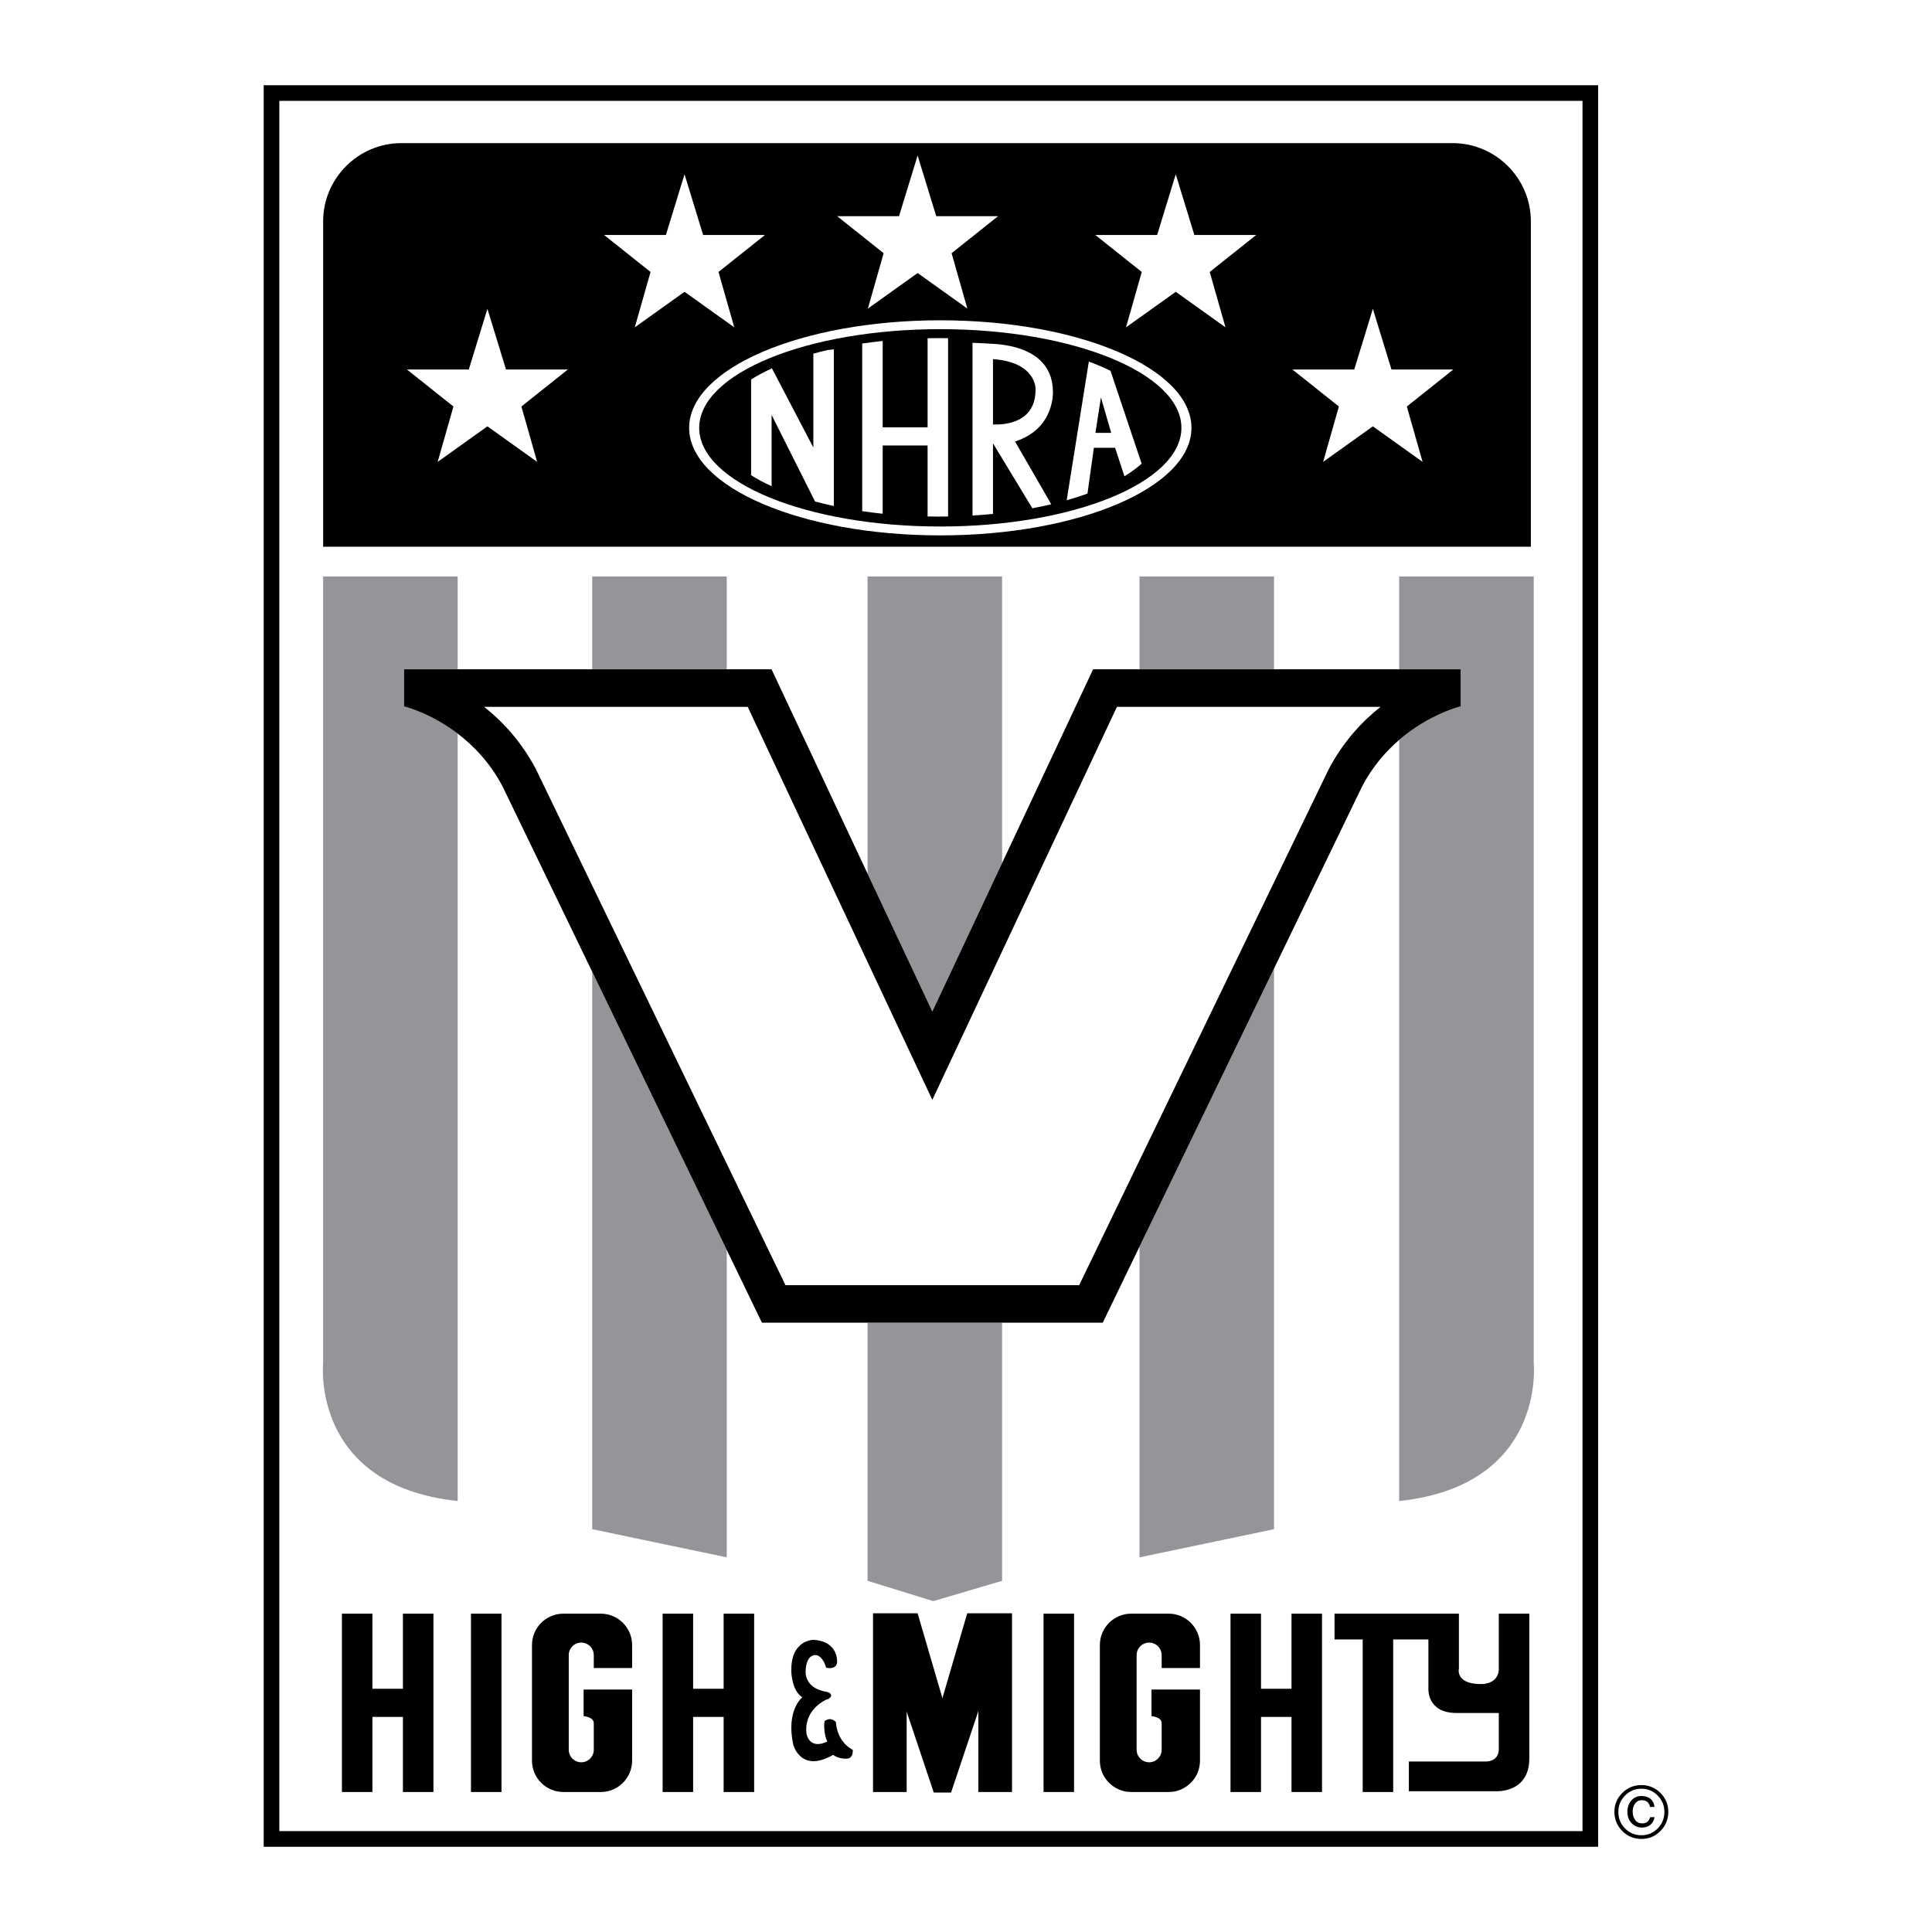 <?xml version="1.0" encoding="utf-8"?>
<!-- Generator: Adobe Illustrator 13.0.0, SVG Export Plug-In . SVG Version: 6.00 Build 14948)  -->
<!DOCTYPE svg PUBLIC "-//W3C//DTD SVG 1.0//EN" "http://www.w3.org/TR/2001/REC-SVG-20010904/DTD/svg10.dtd">
<svg version="1.0" id="Layer_1" xmlns="http://www.w3.org/2000/svg" xmlns:xlink="http://www.w3.org/1999/xlink" x="0px" y="0px"
	 width="192.756px" height="192.756px" viewBox="0 0 192.756 192.756" enable-background="new 0 0 192.756 192.756"
	 xml:space="preserve">
<g>
	<polygon fill-rule="evenodd" clip-rule="evenodd" fill="#FFFFFF" points="0,0 192.756,0 192.756,192.756 0,192.756 0,0 	"/>
	<path fill-rule="evenodd" clip-rule="evenodd" d="M165.66,178.881c-0.523-0.521-1.158-0.783-1.901-0.783
		c-0.744,0-1.378,0.262-1.902,0.783s-0.787,1.152-0.787,1.895c0,0.744,0.263,1.379,0.787,1.906s1.158,0.789,1.902,0.789
		c0.743,0,1.378-0.262,1.901-0.789c0.524-0.527,0.787-1.162,0.787-1.906C166.447,180.033,166.185,179.402,165.66,178.881
		L165.66,178.881z"/>
	<polygon fill-rule="evenodd" clip-rule="evenodd" points="26.309,8.504 26.309,184.252 159.446,184.252 159.446,8.504 
		26.309,8.504 	"/>
	<polygon fill-rule="evenodd" clip-rule="evenodd" fill="#FFFFFF" points="157.886,10.064 157.886,182.691 27.87,182.691 
		27.87,10.064 157.886,10.064 	"/>
	<path fill-rule="evenodd" clip-rule="evenodd" d="M144.931,14.279H40.044c-4.292,0-7.804,3.512-7.804,7.804v32.465h120.495V22.083
		C152.735,17.791,149.224,14.279,144.931,14.279L144.931,14.279z"/>
	<polygon fill-rule="evenodd" clip-rule="evenodd" fill="#FFFFFF" points="48.629,30.811 50.485,36.865 56.657,36.865 
		52.019,40.556 53.591,46.081 48.629,42.536 43.667,46.082 45.239,40.557 40.6,36.865 46.772,36.865 48.629,30.811 	"/>
	<polygon fill-rule="evenodd" clip-rule="evenodd" fill="#FFFFFF" points="68.295,17.387 70.151,23.442 76.323,23.442 
		71.685,27.133 73.257,32.658 68.295,29.113 63.333,32.658 64.905,27.133 60.267,23.442 66.438,23.442 68.295,17.387 	"/>
	<polygon fill-rule="evenodd" clip-rule="evenodd" fill="#FFFFFF" points="136.971,30.811 135.114,36.865 128.942,36.865 
		133.581,40.556 132.009,46.081 136.971,42.536 141.932,46.082 140.36,40.557 144.999,36.865 138.827,36.865 136.971,30.811 	"/>
	<polygon fill-rule="evenodd" clip-rule="evenodd" fill="#FFFFFF" points="117.305,17.387 115.448,23.442 109.276,23.442 
		113.914,27.133 112.342,32.658 117.305,29.113 122.266,32.658 120.694,27.133 125.333,23.442 119.161,23.442 117.305,17.387 	"/>
	<polygon fill-rule="evenodd" clip-rule="evenodd" fill="#FFFFFF" points="91.551,15.515 89.694,21.569 83.522,21.569 88.161,25.26 
		86.589,30.785 91.551,27.24 96.512,30.785 94.94,25.26 99.579,21.569 93.408,21.569 91.551,15.515 	"/>
	<path fill-rule="evenodd" clip-rule="evenodd" fill="#FFFFFF" d="M93.814,31.956c-13.838,0-25.057,4.804-25.057,10.73
		c0,5.926,11.218,10.73,25.057,10.73c13.838,0,25.057-4.804,25.057-10.73C118.871,36.76,107.652,31.956,93.814,31.956L93.814,31.956
		z"/>
	<path fill-rule="evenodd" clip-rule="evenodd" d="M93.814,32.84c-13.285,0-24.055,4.408-24.055,9.845
		c0,5.438,10.77,9.846,24.055,9.846c13.284,0,24.055-4.408,24.055-9.846C117.869,37.249,107.099,32.84,93.814,32.84L93.814,32.84z"
		/>
	<path fill-rule="evenodd" clip-rule="evenodd" fill="#FFFFFF" d="M93.647,33.734c-0.369,0-0.736,0.003-1.101,0.011v8.892h-4.48
		v-8.618c-0.695,0.072-1.377,0.158-2.044,0.256v16.724c0.667,0.098,1.349,0.184,2.044,0.256v-6.81h4.48v7.083
		c0.365,0.007,0.731,0.011,1.101,0.011c0.316,0,0.63-0.003,0.943-0.008V33.743C94.277,33.738,93.963,33.734,93.647,33.734
		L93.647,33.734z"/>
	<path fill-rule="evenodd" clip-rule="evenodd" fill="#FFFFFF" d="M82.576,34.922c-0.488,0.113-0.964,0.234-1.428,0.361v9.369
		l-4.132-7.901c-0.761,0.347-1.457,0.718-2.078,1.109v9.554c0.612,0.386,1.296,0.751,2.044,1.093v-7.112l4.336,8.641
		c0.604,0.163,1.229,0.313,1.874,0.452V34.854C82.963,34.877,82.76,34.9,82.576,34.922L82.576,34.922z"/>
	<path fill-rule="evenodd" clip-rule="evenodd" fill="#FFFFFF" d="M110.794,36.994c-0.666-0.326-1.389-0.632-2.161-0.917
		l-2.211,13.835c0.726-0.206,1.418-0.428,2.076-0.667l0.636-4.566h2.122l0.93,2.839c0.652-0.399,1.227-0.819,1.715-1.259
		L110.794,36.994L110.794,36.994z"/>
	<path fill-rule="evenodd" clip-rule="evenodd" fill="#FFFFFF" d="M105.046,38.942c-0.116-3.838-3.975-4.535-5.975-4.638
		c0,0-1.559-0.095-2.044-0.098v17.23c0.692-0.042,1.374-0.098,2.044-0.166v-7.042l3.925,6.481c0.647-0.121,1.278-0.254,1.89-0.399
		l-3.613-6.259C105.36,42.715,105.046,38.942,105.046,38.942L105.046,38.942z"/>
	<path fill-rule="evenodd" clip-rule="evenodd" d="M99.071,42.351v-6.522c4.312,0.312,4.245,2.956,4.245,2.956
		C103.381,42.213,100.2,42.395,99.071,42.351L99.071,42.351z"/>
	<polygon fill-rule="evenodd" clip-rule="evenodd" points="109.29,43.187 110.863,43.187 109.841,39.649 109.29,43.187 	"/>
	<path fill-rule="evenodd" clip-rule="evenodd" fill="#939598" d="M40.314,66.774h5.349v-9.261H32.24v78.51
		c0,0-1.249,12.174,13.423,13.734V73.192c-2.739-2.082-5.312-2.706-5.349-2.714V66.774L40.314,66.774z"/>
	<polygon fill-rule="evenodd" clip-rule="evenodd" fill="#939598" points="72.509,57.514 59.086,57.514 59.086,66.774 
		72.509,66.774 72.509,57.514 	"/>
	<polygon fill-rule="evenodd" clip-rule="evenodd" fill="#939598" points="59.086,152.566 72.509,155.377 72.509,124.711 
		59.086,96.958 59.086,152.566 	"/>
	<path fill-rule="evenodd" clip-rule="evenodd" fill="#939598" d="M153.021,136.023v-78.51h-13.424v9.261h6.128v3.702
		c-0.046,0.01-3.12,0.756-6.128,3.342v75.94C154.27,148.197,153.021,136.023,153.021,136.023L153.021,136.023z"/>
	<polygon fill-rule="evenodd" clip-rule="evenodd" fill="#939598" points="127.111,57.514 113.688,57.514 113.688,66.774 
		127.111,66.774 127.111,57.514 	"/>
	<polygon fill-rule="evenodd" clip-rule="evenodd" fill="#939598" points="113.688,155.377 127.111,152.566 127.111,96.624 
		113.688,124.377 113.688,155.377 	"/>
	<polygon fill-rule="evenodd" clip-rule="evenodd" fill="#939598" points="86.557,157.719 93.112,159.746 99.979,157.719 
		99.979,131.965 86.557,131.965 86.557,157.719 	"/>
	<polygon fill-rule="evenodd" clip-rule="evenodd" fill="#939598" points="99.979,86.103 99.979,57.514 86.557,57.514 
		86.557,87.167 93.018,100.922 99.979,86.103 	"/>
	<path fill-rule="evenodd" clip-rule="evenodd" d="M145.726,66.774h-6.128h-12.486h-13.423h-4.629l-9.08,19.329l-6.961,14.819
		l-6.461-13.754l-9.58-20.393h-4.467H59.086H45.663h-5.349v3.704c0.038,0.008,2.61,0.632,5.349,2.714
		c1.588,1.208,3.233,2.904,4.472,5.258l8.952,18.507l13.423,27.753l3.508,7.254h10.54h13.423h10.04l3.669-7.588l13.423-27.753
		l8.79-18.173c1.038-1.973,2.361-3.483,3.696-4.632c3.008-2.586,6.082-3.332,6.128-3.342V66.774L145.726,66.774z"/>
	<path fill-rule="evenodd" clip-rule="evenodd" fill="#FFFFFF" d="M132.562,76.753l-24.892,51.466H78.366L53.475,76.753
		c-1.432-2.728-3.317-4.764-5.176-6.232h26.299l18.42,39.212l18.42-39.212h26.299C135.879,71.989,133.993,74.025,132.562,76.753
		L132.562,76.753z"/>
	<polygon fill-rule="evenodd" clip-rule="evenodd" points="46.99,160.996 46.99,178.789 50.034,178.789 50.034,160.996 
		46.99,160.996 	"/>
	<polygon fill-rule="evenodd" clip-rule="evenodd" points="104.115,160.996 104.115,178.789 107.159,178.789 107.159,160.996 
		104.115,160.996 	"/>
	<polygon fill-rule="evenodd" clip-rule="evenodd" points="40.2,160.996 40.2,168.488 37.157,168.488 37.157,160.996 
		34.113,160.996 34.113,178.789 37.157,178.789 37.157,171.297 40.2,171.297 40.2,178.789 43.244,178.789 43.244,160.996 
		40.2,160.996 	"/>
	<polygon fill-rule="evenodd" clip-rule="evenodd" points="72.197,160.996 72.197,168.488 69.153,168.488 69.153,160.996 
		66.11,160.996 66.11,178.789 69.153,178.789 69.153,171.297 72.197,171.297 72.197,178.789 75.241,178.789 75.241,160.996 
		72.197,160.996 	"/>
	<path fill-rule="evenodd" clip-rule="evenodd" d="M59.242,171.922v2.652c0,0.689-0.559,1.25-1.249,1.25
		c-0.69,0-1.249-0.561-1.249-1.25v-9.441c0-0.691,0.559-1.25,1.249-1.25c0.689,0,1.249,0.559,1.249,1.25v1.287h3.824v-2.303
		c0-1.717-1.405-3.121-3.122-3.121h-3.746c-1.717,0-3.122,1.404-3.122,3.121v11.551c0,1.717,1.404,3.121,3.122,3.121h3.746
		c1.717,0,3.122-1.404,3.122-3.121v-7.102h-4.839v2.652C58.228,171.219,59.242,171.297,59.242,171.922L59.242,171.922z"/>
	<polygon fill-rule="evenodd" clip-rule="evenodd" points="128.854,160.996 128.854,168.488 125.811,168.488 125.811,160.996 
		122.768,160.996 122.768,178.789 125.811,178.789 125.811,171.297 128.854,171.297 128.854,178.789 131.898,178.789 
		131.898,160.996 128.854,160.996 	"/>
	<path fill-rule="evenodd" clip-rule="evenodd" d="M115.899,171.922v2.652c0,0.689-0.559,1.25-1.248,1.25s-1.249-0.561-1.249-1.25
		v-9.441c0-0.691,0.56-1.25,1.249-1.25s1.248,0.559,1.248,1.25v1.287h3.824v-2.303c0-1.717-1.404-3.121-3.121-3.121h-3.746
		c-1.718,0-3.122,1.404-3.122,3.121v11.551c0,1.717,1.404,3.121,3.122,3.121h3.746c1.717,0,3.121-1.404,3.121-3.121v-7.102h-4.838
		v2.652C114.886,171.219,115.899,171.297,115.899,171.922L115.899,171.922z"/>
	<path fill-rule="evenodd" clip-rule="evenodd" d="M82.264,171.727c0.625-0.508,1.132,0.078,1.132,0.078
		c0.156,2.107,1.678,2.77,1.678,2.77c0.078,0.703-0.39,0.859-0.39,0.859c-0.937,0.156-1.561-0.352-1.561-0.352
		c-3.239,1.873-3.98-1.014-3.98-1.014c-0.741-3.434,0.897-4.723,0.897-4.723c-1.132-0.779-1.093-2.73-1.093-2.73
		c0-3.045,2.225-3.006,2.225-3.006c2.575,0.156,2.341,2.303,2.341,2.303c-0.156,0.742-1.093,0.469-1.093,0.469
		c-0.312-1.133-0.937-1.248-0.937-1.248c-1.054-0.117-1.092,1.404-1.092,1.404s-0.352,1.873,2.107,2.264
		c0,0,0.429,0.076,0.429,0.389c0,0-0.039,0.273-0.507,0.391c0,0-2.263,0.977-1.951,3.395c0,0,0.234,1.639,2.068,0.781
		C82.538,173.756,82.108,172.896,82.264,171.727L82.264,171.727z"/>
	<polygon fill-rule="evenodd" clip-rule="evenodd" points="96.5,160.961 94.025,169.424 91.551,160.961 87.103,160.961 
		87.103,178.789 90.458,178.789 90.458,170.771 93.164,178.842 94.887,178.842 97.612,170.711 97.612,178.789 100.968,178.789 
		100.968,160.961 96.5,160.961 	"/>
	<path fill-rule="evenodd" clip-rule="evenodd" d="M149.535,160.996v5.541c0,0,0.077,1.547-1.951,1.482
		c-2.419-0.078-2.028-1.561-2.028-1.561v-5.463h-12.409v2.574h2.81v15.219H139V163.57h3.512v4.918c0,0-0.156,2.418,2.81,2.418h4.214
		v3.59c0,1.328-1.326,1.25-1.326,1.25h-7.648v2.965h8.663c0,0,3.355,0.234,3.355-3.277v-14.438H149.535L149.535,160.996z"/>
	<path fill-rule="evenodd" clip-rule="evenodd" fill="#FFFFFF" d="M165.387,179.141c0.445,0.451,0.669,0.996,0.669,1.635
		c0,0.645-0.222,1.193-0.666,1.646c-0.448,0.453-0.992,0.68-1.631,0.68c-0.64,0-1.184-0.227-1.632-0.68
		c-0.444-0.453-0.666-1.002-0.666-1.646c0-0.639,0.223-1.184,0.67-1.635c0.448-0.453,0.991-0.682,1.628-0.682
		C164.397,178.459,164.939,178.688,165.387,179.141L165.387,179.141z"/>
	<path fill-rule="evenodd" clip-rule="evenodd" d="M164.637,181.299c-0.054,0.201-0.148,0.355-0.282,0.463
		c-0.134,0.105-0.301,0.158-0.501,0.158c-0.312,0-0.551-0.113-0.715-0.342c-0.165-0.229-0.247-0.508-0.247-0.844
		c0-0.232,0.051-0.451,0.153-0.654c0.158-0.316,0.415-0.475,0.769-0.475c0.251,0,0.442,0.066,0.574,0.201
		c0.132,0.133,0.208,0.291,0.23,0.475h0.442c-0.031-0.436-0.229-0.748-0.593-0.936c-0.21-0.105-0.445-0.158-0.706-0.158
		c-0.414,0-0.75,0.15-1.008,0.451c-0.257,0.299-0.386,0.672-0.386,1.119c0,0.477,0.143,0.861,0.428,1.148
		c0.286,0.287,0.63,0.432,1.032,0.432c0.319,0,0.594-0.092,0.823-0.273c0.229-0.182,0.371-0.438,0.428-0.766H164.637
		L164.637,181.299z"/>
</g>
</svg>
